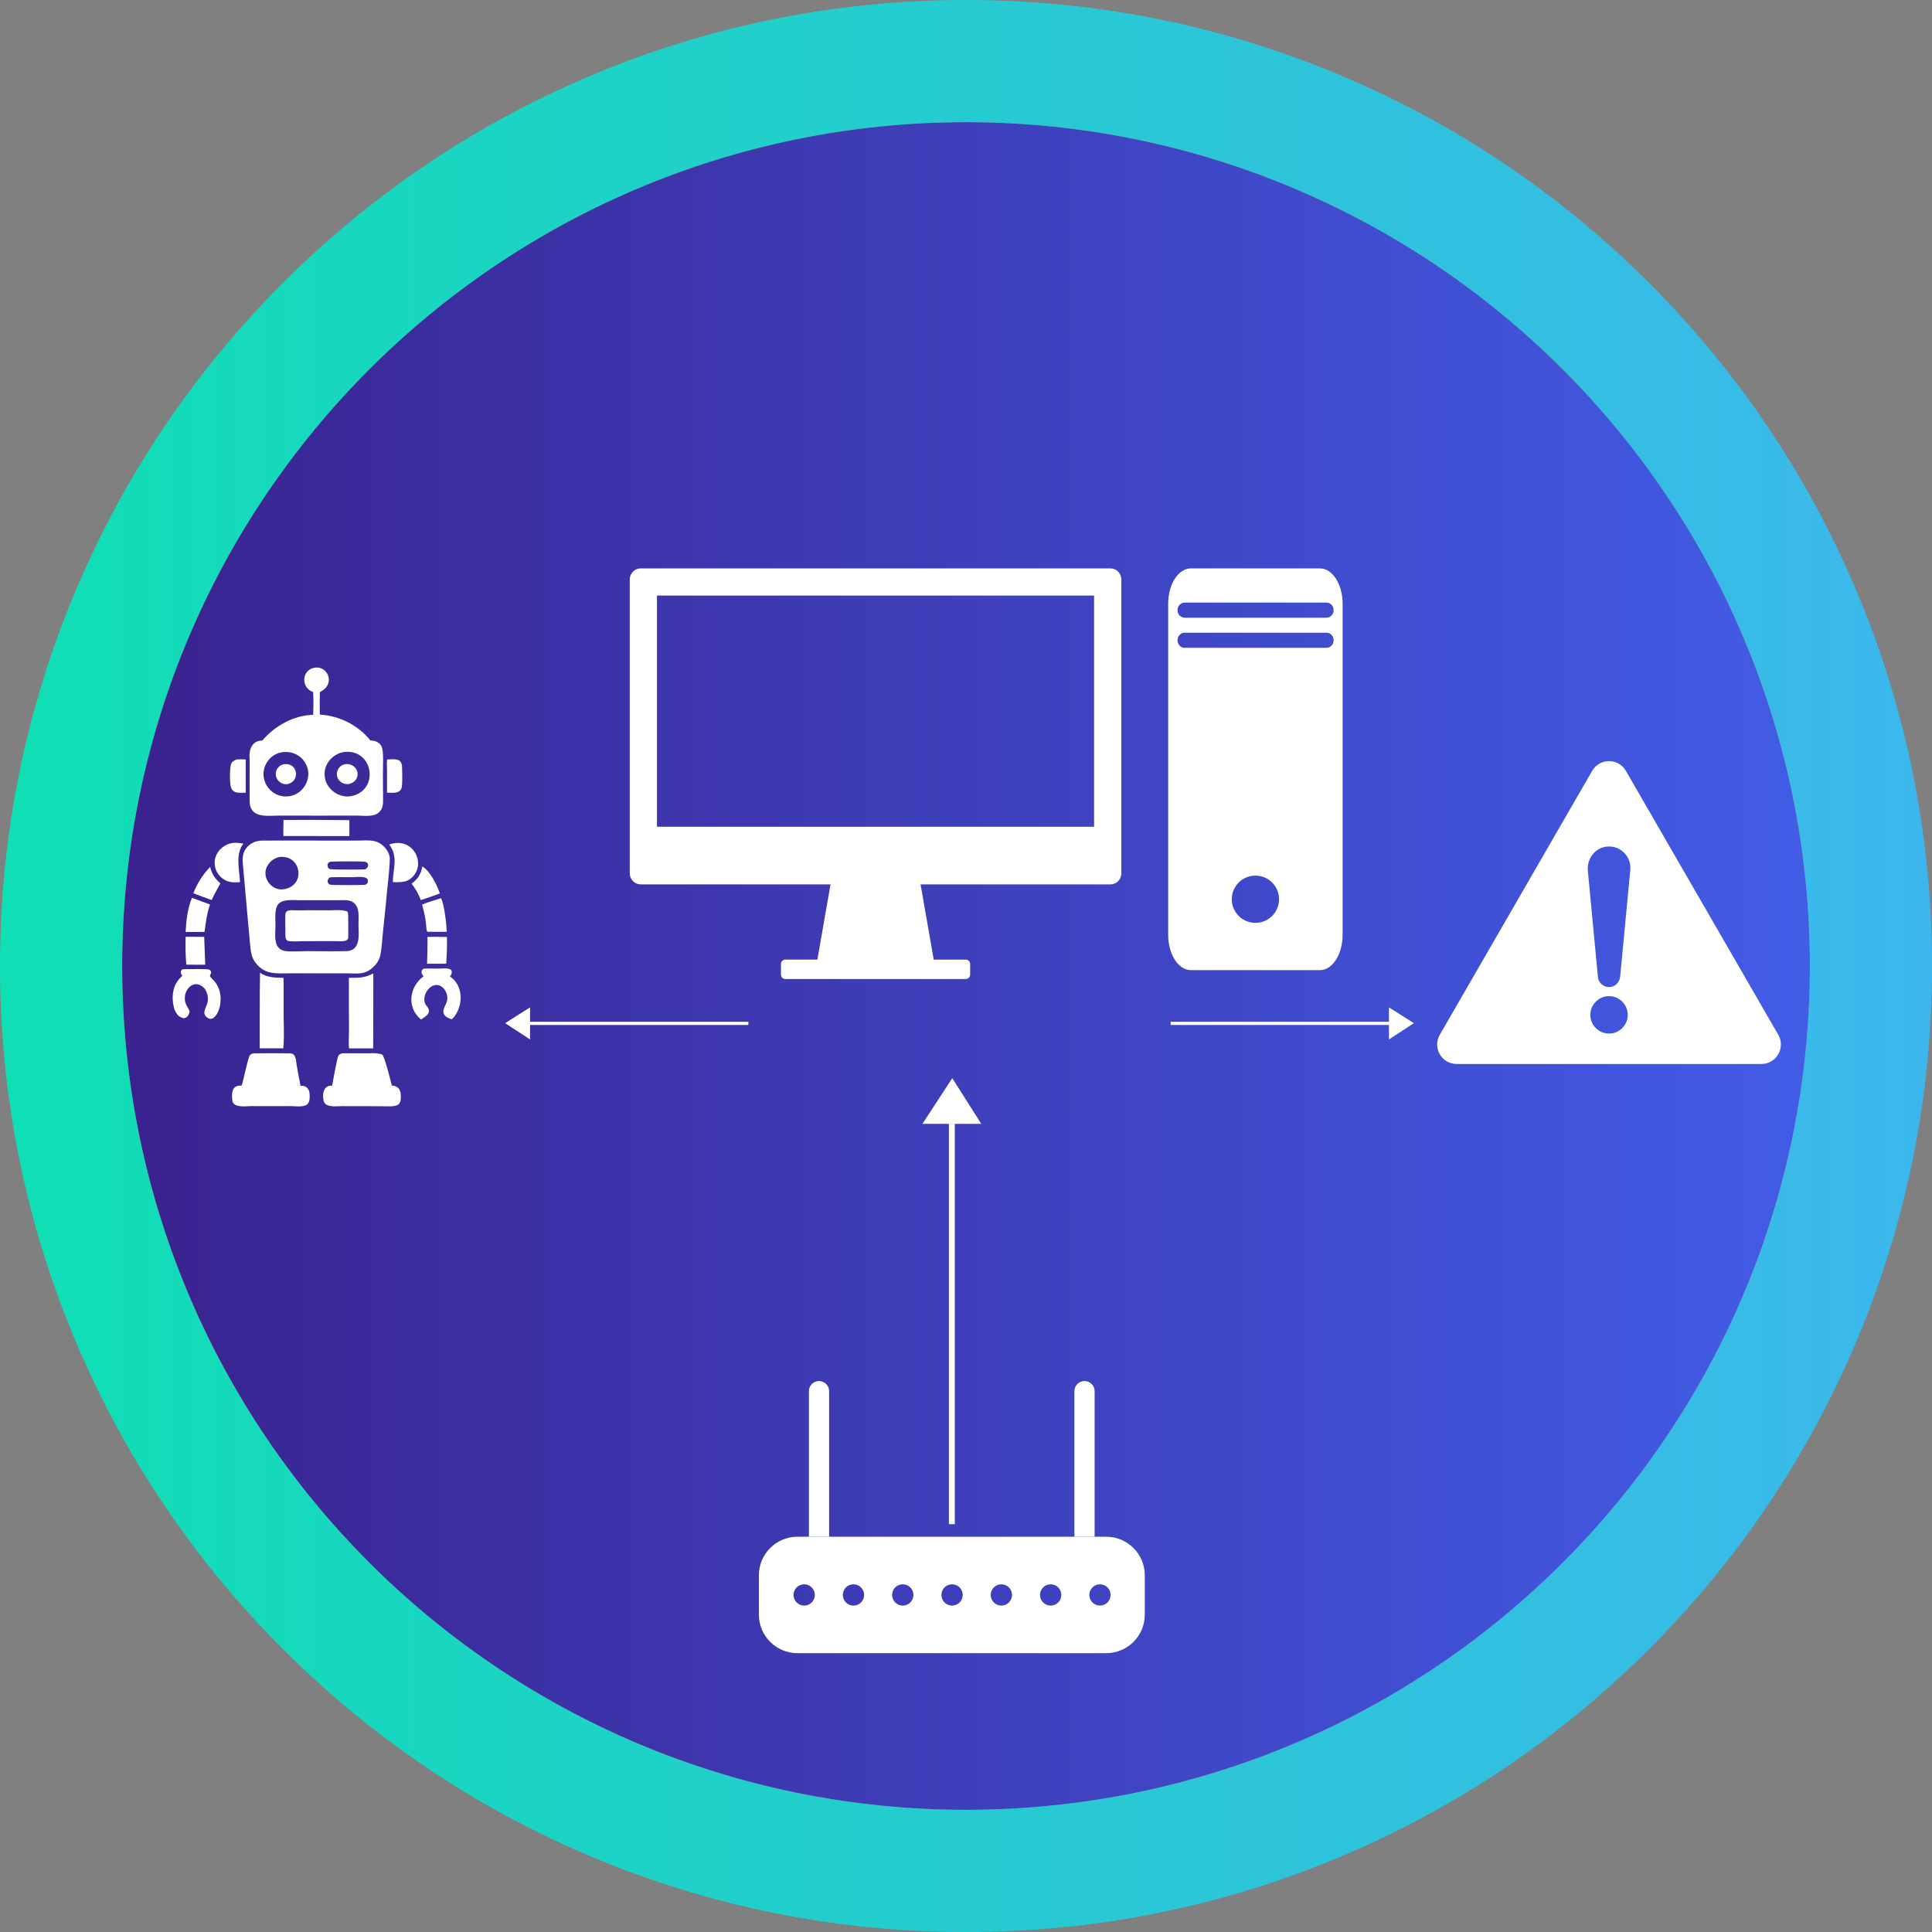 <?xml version="1.0" encoding="UTF-8"?><svg id="Layer_1" xmlns="http://www.w3.org/2000/svg" xmlns:xlink="http://www.w3.org/1999/xlink" viewBox="0 0 958.2 958.21"><rect x="0" y="0" width="958.2" height="958.21" fill="#808080" stroke="none"/><defs><style>.cls-1{fill:url(#linear-gradient-2);}.cls-2{fill:#fff;}.cls-3{stroke-width:2.92px;}.cls-3,.cls-4{fill:none;stroke:#fff;stroke-miterlimit:10;}.cls-4{stroke-width:1.59px;}.cls-5{fill:url(#linear-gradient);}</style><linearGradient id="linear-gradient" x1="60.58" y1="479.1" x2="897.62" y2="479.1" gradientTransform="matrix(1, 0, 0, 1, 0, 0)" gradientUnits="userSpaceOnUse"><stop offset="0" stop-color="#3a228f"/><stop offset="1" stop-color="#425ce7"/></linearGradient><linearGradient id="linear-gradient-2" x1="0" y1="479.1" x2="958.2" y2="479.1" gradientTransform="matrix(1, 0, 0, 1, 0, 0)" gradientUnits="userSpaceOnUse"><stop offset="0" stop-color="#0fdfb4"/><stop offset="1" stop-color="#3cb7ed"/></linearGradient></defs><g><circle class="cls-5" cx="479.1" cy="479.1" r="418.52"/><path class="cls-1" d="M479.1,60.58c231.14,0,418.52,187.38,418.52,418.52s-187.38,418.52-418.52,418.52S60.58,710.25,60.58,479.1,247.96,60.58,479.1,60.58m0-60.58c-64.65,0-127.4,12.68-186.51,37.68-57.06,24.13-108.29,58.67-152.27,102.65-43.98,43.98-78.52,95.21-102.65,152.27C12.68,351.7,0,414.45,0,479.1s12.68,127.4,37.68,186.51c24.13,57.06,58.67,108.29,102.65,152.27,43.98,43.98,95.21,78.52,152.27,102.65,59.11,25,121.86,37.68,186.51,37.68s127.4-12.68,186.51-37.68c57.06-24.13,108.29-58.67,152.27-102.65,43.98-43.98,78.52-95.21,102.65-152.27,25-59.11,37.68-121.86,37.68-186.51s-12.68-127.4-37.68-186.51c-24.13-57.06-58.67-108.29-102.65-152.27-43.98-43.98-95.21-78.52-152.27-102.65C606.5,12.68,543.75,0,479.1,0h0Z"/></g><g><path class="cls-2" d="M556.1,286.79c-.28-2.74-2.6-4.88-5.41-4.88h-232.91c-2.81,0-5.13,2.14-5.41,4.88-.02,.18-.03,.37-.03,.56v145.81c0,3.03,2.44,5.47,5.47,5.47h94.1l-6.52,37.29h-15.88c-1.21,0-2.18,.97-2.18,2.18v5.29c0,1.21,.97,2.18,2.18,2.18h89.46c1.21,0,2.18-.98,2.18-2.18v-5.29c0-1.21-.97-2.18-2.18-2.18h-15.88l-6.52-37.29h94.1c3.03,0,5.47-2.44,5.47-5.47v-145.81c0-.19,0-.37-.03-.56Zm-13.47,123.25h-216.8v-21.38h0v-93.28h216.8v93.28h0v21.38Z"/><path class="cls-2" d="M654.66,281.91h-64.06c-6.2,0-11.23,7.87-11.23,17.58v164.08c0,9.71,5.02,17.58,11.23,17.58h64.06c6.2,0,11.23-7.87,11.23-17.58v-164.08c0-9.71-5.02-17.58-11.23-17.58Zm-32.02,175.8c-6.48,0-11.72-5.25-11.72-11.72s5.24-11.72,11.72-11.72,11.72,5.25,11.72,11.72-5.25,11.72-11.72,11.72Zm35.31-136.41h-70.45c-1.92,0-3.48-1.68-3.48-3.75s1.56-3.75,3.48-3.75h70.45c1.91,0,3.47,1.68,3.47,3.75s-1.56,3.75-3.47,3.75Zm3.47-18.54c0,1.99-1.61,3.61-3.61,3.61h-70.17c-1.99,0-3.62-1.62-3.62-3.61v-.29c0-1.99,1.63-3.61,3.62-3.61h70.17c1.99,0,3.61,1.62,3.61,3.61v.29Z"/></g><g><path class="cls-2" d="M548.73,762.17h-153.3c-10.47,0-19.04,8.57-19.04,19.04v19.65c0,10.47,8.57,19.04,19.04,19.04h153.3c10.47,0,19.04-8.57,19.04-19.04v-19.65c0-10.47-8.57-19.04-19.04-19.04Zm-149.89,34.14c-2.91,0-5.28-2.36-5.28-5.28s2.36-5.28,5.28-5.28,5.28,2.36,5.28,5.28-2.36,5.28-5.28,5.28Zm24.45,0c-2.91,0-5.28-2.36-5.28-5.28s2.36-5.28,5.28-5.28,5.28,2.36,5.28,5.28-2.36,5.28-5.28,5.28Zm24.45,0c-2.91,0-5.28-2.36-5.28-5.28s2.36-5.28,5.28-5.28,5.28,2.36,5.28,5.28-2.36,5.28-5.28,5.28Zm24.45,0c-2.91,0-5.28-2.36-5.28-5.28s2.36-5.28,5.28-5.28,5.28,2.36,5.28,5.28-2.36,5.28-5.28,5.28Zm24.45,0c-2.91,0-5.28-2.36-5.28-5.28s2.36-5.28,5.28-5.28,5.28,2.36,5.28,5.28-2.36,5.28-5.28,5.28Zm24.45,0c-2.91,0-5.28-2.36-5.28-5.28s2.36-5.28,5.28-5.28,5.28,2.36,5.28,5.28-2.36,5.28-5.28,5.28Zm24.45,0c-2.91,0-5.28-2.36-5.28-5.28s2.36-5.28,5.28-5.28,5.28,2.36,5.28,5.28-2.36,5.28-5.28,5.28Z"/><path class="cls-2" d="M411.21,762.17h-10.02v-72.22c0-2.76,2.25-5.01,5.01-5.01h0c2.76,0,5.01,2.25,5.01,5.01v72.22Z"/><path class="cls-2" d="M542.89,762.17h-10.02v-72.22c0-2.76,2.25-5.01,5.01-5.01h0c2.76,0,5.01,2.25,5.01,5.01v72.22Z"/></g><path class="cls-2" d="M881.96,513.22l-75.58-130.9c-3.72-6.44-13.01-6.44-16.72,0l-75.58,130.9c-3.72,6.44,.93,14.48,8.36,14.48h151.15c7.43,0,12.08-8.04,8.36-14.48Zm-82.47-.72c-6.27,.96-11.59-4.36-10.63-10.63,.6-3.91,3.79-7.1,7.7-7.7,6.27-.96,11.59,4.36,10.63,10.63-.6,3.91-3.79,7.1-7.7,7.7Zm9.08-81.08l-5.02,52.86c-.23,2.37-1.81,4.52-4.13,5.09-3.44,.85-6.6-1.54-6.91-4.83l-5-52.7c-.55-5.83,3.51-11.33,9.32-11.95,6.8-.73,12.36,4.93,11.73,11.53Z"/><g><path class="cls-2" d="M109.3,438.11c-2.54-2.2-4.42-4.81-5.06-8.17-3.72,3.85-6.39,8.13-8.36,13.09,3.02,1.18,6.07,2.26,9.12,3.35,1.22-2.86,2.87-5.52,4.3-8.26Z"/><path class="cls-2" d="M191.96,393.13c2.05,.02,4.6,.45,6.31-.89,.46-.49,.75-.91,.92-1.58,.48-1.86,.3-7.86,.22-10.02-.03-4.72-3.63-4.15-7.16-3.97l-.24,.1c-.26,1.51-.06,3.38-.06,4.94v11.41Z"/><path class="cls-2" d="M116.65,392.84c.59,.25,1.21,.29,1.84,.32,1.13,0,2.25,0,3.38,0v-16.5c-1.47-.03-2.97-.12-4.44,0-1.03,.37-2.1,.84-2.63,1.87-1.01,1.98-.95,10.06-.18,12.18,.33,.91,1.12,1.76,2.02,2.14Z"/><path class="cls-2" d="M204.18,438.27c1.91,2.55,3.4,5.16,4.54,8.14,3.03-1.08,6.44-2.07,9.39-3.32-1.18-3.92-4.99-11.38-8.64-13.33-.7,3.76-2.23,6.21-5.3,8.5Z"/><path class="cls-2" d="M212,464.66c.07,4.45-.05,8.87-.19,13.31,3.16,.03,6.32,.02,9.48-.03,.36-4.43,.44-8.79,.38-13.23-3.22-.12-6.45-.05-9.67-.05Z"/><path class="cls-2" d="M101.79,478.45c-.22-4.6-.3-9.21-.51-13.81-3.07-.04-6.14-.05-9.22-.03-.09,4.57-.09,9.26,.34,13.81,3.13,.05,6.26,.06,9.39,.03Z"/><path class="cls-2" d="M101.24,462.2l.21-.12c.64-4.52,1.13-9.13,2.72-13.47-2.96-1.15-5.99-2.24-8.98-3.31-2.14,5.31-2.85,11.24-3.13,16.92,3.06,0,6.12,.04,9.18-.03Z"/><path class="cls-2" d="M211.25,457.73c.09,.8,.21,3.98,.66,4.38l.4,.02c3.08,.01,6.19,.09,9.27,0-.15-3.84-1.19-13.23-2.77-16.56l-.18-.06c-2.93,.94-6.49,1.9-9.26,3.12,.76,2.99,1.51,6.02,1.88,9.09Z"/><path class="cls-2" d="M196.07,418.14c-1.06,.12-2.02,.32-3.02,.71,4.66,6.23,1.79,11.76,1.81,18.67,2.73,.03,5.43,.22,7.91-1.12,8.92-5.71,3.82-19.47-6.69-18.26Z"/><path class="cls-2" d="M119.04,437.47c-.31-6.2-2.41-13.93,1.65-19.04-1.58-.3-3.19-.54-4.81-.41-5.3,.45-9.91,5.26-9.38,10.69,.24,3.73,2.82,6.97,6.26,8.33,2.13,.67,4.07,.71,6.27,.43Z"/><path class="cls-2" d="M140.62,406.69c-.08,2.64-.14,5.3-.09,7.93l32.74,.05c.03-2.64,.03-5.27,0-7.91-10.87-.11-21.77-.19-32.65-.07Z"/><path class="cls-2" d="M104.11,483.76l.39-.63c.55-.76,.09-1.79-.68-2.19-.99-.54-11.11-.27-13.01-.24-1.61,.46-1.25,2.25-.37,3.25-3.14,2.8-4.55,5.87-4.78,10.08-.13,3.83,.78,10.14,5.35,10.93,1.79,.1,2.77-1.72,3.02-3.26-.32-1.33-1.18-2.32-1.75-3.53-2.73-6.34,4-14.13,9.46-7.55,1.27,2.11,1.71,4.47,1.1,6.88-.49,1.93-2.27,4.21-1.09,6.18,4.04,4.94,7.33-2.58,7.55-6.22,.46-3.96-.34-7.58-2.86-10.73-.64-.8-2.34-1.99-2.32-2.97Z"/><path class="cls-2" d="M223.12,484.28c.86-.89,1.4-2.48,.39-3.46-2.12-.97-4.86-.29-7.15-.42-2.05,0-4.21-.14-6.25,.03-1.58,.82-1.13,2.72-.03,3.76-7.18,5.36-8.49,15.51-1.27,21.45,3.4-2.16,5.62-3.78,2.24-7.4-2.72-5.33,4.28-13.46,9.15-7.83,1.3,1.7,1.87,3.37,1.6,5.51-.31,2.54-3.14,5.09-1.28,7.58,.85,1.13,2.31,1.64,3.62,2.03,5.73-5.65,6.14-16.61-1.01-21.25Z"/><path class="cls-2" d="M140.51,519.94c.64-6.89,.02-14.09,.16-21.07-.05-3.42,.07-10.56-.07-13.9-4.07-.08-8.15-.1-11.63-2.52-.22,12.48-.12,24.99-.15,37.47l11.68,.02Z"/><path class="cls-2" d="M173.18,519.96h11.89c.08-11.91,.1-25.2,.09-36.93-.02-.07-.08-.11-.13-.17-4.37,2.23-7.27,2.13-12,2.09-.02,8.43,0,16.86,.06,25.29,0,2.02-.31,8.2,.08,9.72Z"/><path class="cls-2" d="M152.29,539.5c-1-.94-1.96-.99-3.24-1-.66-3.08-1.19-6.21-1.74-9.31-.57-2.35-.1-6.69-3.44-6.78-5.96-.07-11.99-.08-17.96,0-.82,.13-1.48,.33-2.01,1.01-.98,1.28-3.1,12.34-4.05,15-4.55-.26-5.01,2.99-4.68,6.73,.02,.94,.28,1.81,.99,2.45,2.46,1.89,6.98,.8,9.97,.99h16.82c2.71-.15,7.54,.9,9.56-1,1.24-1.27,1.12-3.31,1.05-4.96-.05-1.23-.38-2.29-1.29-3.15Z"/><path class="cls-2" d="M197.47,539.6c-.91-.88-1.94-1.1-3.15-1.2-.45-1.95-3.62-14.75-4.83-15.44-2.98-1.04-6.38-.42-9.49-.56-3.34,0-6.69-.07-10.03,0-.86,.15-1.61,.35-2.12,1.11-.67,.99-2.68,12.79-3.13,14.92-3.61-.19-4.73,2.88-4.43,5.99,.05,1.16,.29,2.31,1.16,3.15,2.49,1.86,6.91,.83,9.96,1.05l17.82,.03c2.23,0,6.97,.53,8.54-1.05,1.15-1.17,1.07-2.96,1.02-4.48-.04-1.33-.33-2.57-1.32-3.53Z"/><path class="cls-2" d="M123.81,383.04c.05,3.67-.09,11.66,.04,15.22,.67,7.89,9.51,6.19,15.18,6.24l18.2,.03,18.28-.02c3.95-.23,9.4,1.15,12.53-1.67,2.12-2.05,1.95-4.53,1.94-7.23l-.07-12.39c.01-3.41,.38-9.12-.4-12.31-.72-2.49-3.33-3.7-5.76-3.64-6.14-7.63-15.38-12.28-25.13-12.86-.07-3.71-.07-7.43,0-11.14,2.1-1.13,3.88-2.52,4.34-5.02,.81-3.65-2.32-7.44-6.08-7.17-7.16,.28-8.14,9.84-1.59,12.13,.25,3.47,.19,7.82,.02,11.31-9.9,.31-18.83,5.4-25.23,12.75-5.17,0-6.75,4.67-6.26,9.11v6.66Zm47.25-10.14c14.46-1.16,17.14,19.61,2.74,22.02-6.67,.92-13.16-4.63-12.8-11.46,.14-5.48,4.74-9.92,10.06-10.56Zm-38.12,4.39c4.61-6.34,14.77-5.6,18.52,1.22,4,6.61-.65,15.54-8.23,16.42-9.78,1.14-16.17-9.76-10.29-17.63Z"/><path class="cls-2" d="M142.73,388.87c6.25-1.55,5-10.49-1.54-9.91-2.64,.25-4.7,2.68-4.39,5.35,.22,2.94,3.06,5.04,5.93,4.56Z"/><path class="cls-2" d="M169.55,388.17c1.13,.66,2.25,.77,3.52,.68,6.66-1.58,5.11-10.28-1.56-9.9-4.73,.53-6.13,6.85-1.96,9.22Z"/><path class="cls-2" d="M182.85,481.38c2.88-1.88,5.09-4.3,5.81-7.76,.65-3.1,.78-6.41,1.1-9.56l1.73-16.99c.58-7.14,1.65-14.32,1.85-21.46-.48-4.14-3.98-7.74-8.04-8.53-2.35-.46-5.04-.21-7.43-.19-13.88,.09-34.63-.11-48.46,.03-2.7,.19-5.13,1.23-6.92,3.31-2.84,3.3-2.16,6.65-1.83,10.64l2.57,28.77c.5,3.85,.65,10.58,1.66,14.27,1.42,4.38,5.36,7.9,9.96,8.55,3.05,.49,6.36,.26,9.45,.26,6.76-.01,21.06-.01,27.72,.02,3.62,0,7.61,.64,10.83-1.36Zm-.55-43.57c-.24,.57-.72,.8-1.26,1.03-1.57,.13-16.33,.26-17.37-.1-1.74-.57-1.41-3.14,.21-3.64,3.29-.13,6.6-.04,9.89-.04,2.3,.2,9.96-1.45,8.53,2.76Zm-19.64-9.58c.34-.59,.81-.73,1.43-.88,1.84-.14,15.86-.25,17.02,.07,2.2,.49,1.74,3.18-.16,3.76-1.82,.14-16.48,.19-17.41-.18-1.03-.41-1.38-1.84-.88-2.77Zm-29.74,.72c1.33-2.1,3.33-3.38,5.72-3.92,10.83-1.18,13.21,14.04,2.34,15.96-6.53,1.24-11.86-6.46-8.07-12.04Zm19.23,42.77c-2.98,0-7.76,.34-10.53-.03-6.41-.87-5.02-8.16-4.99-12.84-.5-11.24,.56-12.9,11.99-12.37h11.18l8.02-.02c2.47,.07,5.28-.45,7.39,1.11,3.39,2.49,2.55,7.06,2.58,10.72,.06,4.94,1.3,12.81-5.51,13.42-6.7,.18-13.43,.01-20.13,.01Z"/><path class="cls-2" d="M172.68,453.59c-.04-.55-.1-1.12-.48-1.55-3.2-1.16-6.86-.43-10.21-.58-4.7,0-9.41-.07-14.11,.04-1.77,.11-5.87-.76-6.28,1.54-.29,2.49,0,7.68-.05,10.25-.07,1.36,.04,3.36,1.8,3.46,2.19,.3,5.47,.04,7.75,.03l14.99-.03c1.84-.09,6.31,.82,6.62-1.71,.08-3.76,0-7.68-.03-11.45Z"/></g><path class="cls-3" d="M472.08,755.93v-217.44"/><path class="cls-2" d="M472.3,534.72l-14.81,22.67h29.18c-4.79-7.56-9.58-15.11-14.38-22.67Z"/><path class="cls-4" d="M371.16,507.56h-118.58"/><path class="cls-2" d="M250.53,507.45l12.36,8.08v-15.92c-4.12,2.61-8.24,5.23-12.36,7.84Z"/><path class="cls-4" d="M580.59,507.56h118.58"/><path class="cls-2" d="M701.22,507.45l-12.36,8.08v-15.92c4.12,2.61,8.24,5.23,12.36,7.84Z"/></svg>